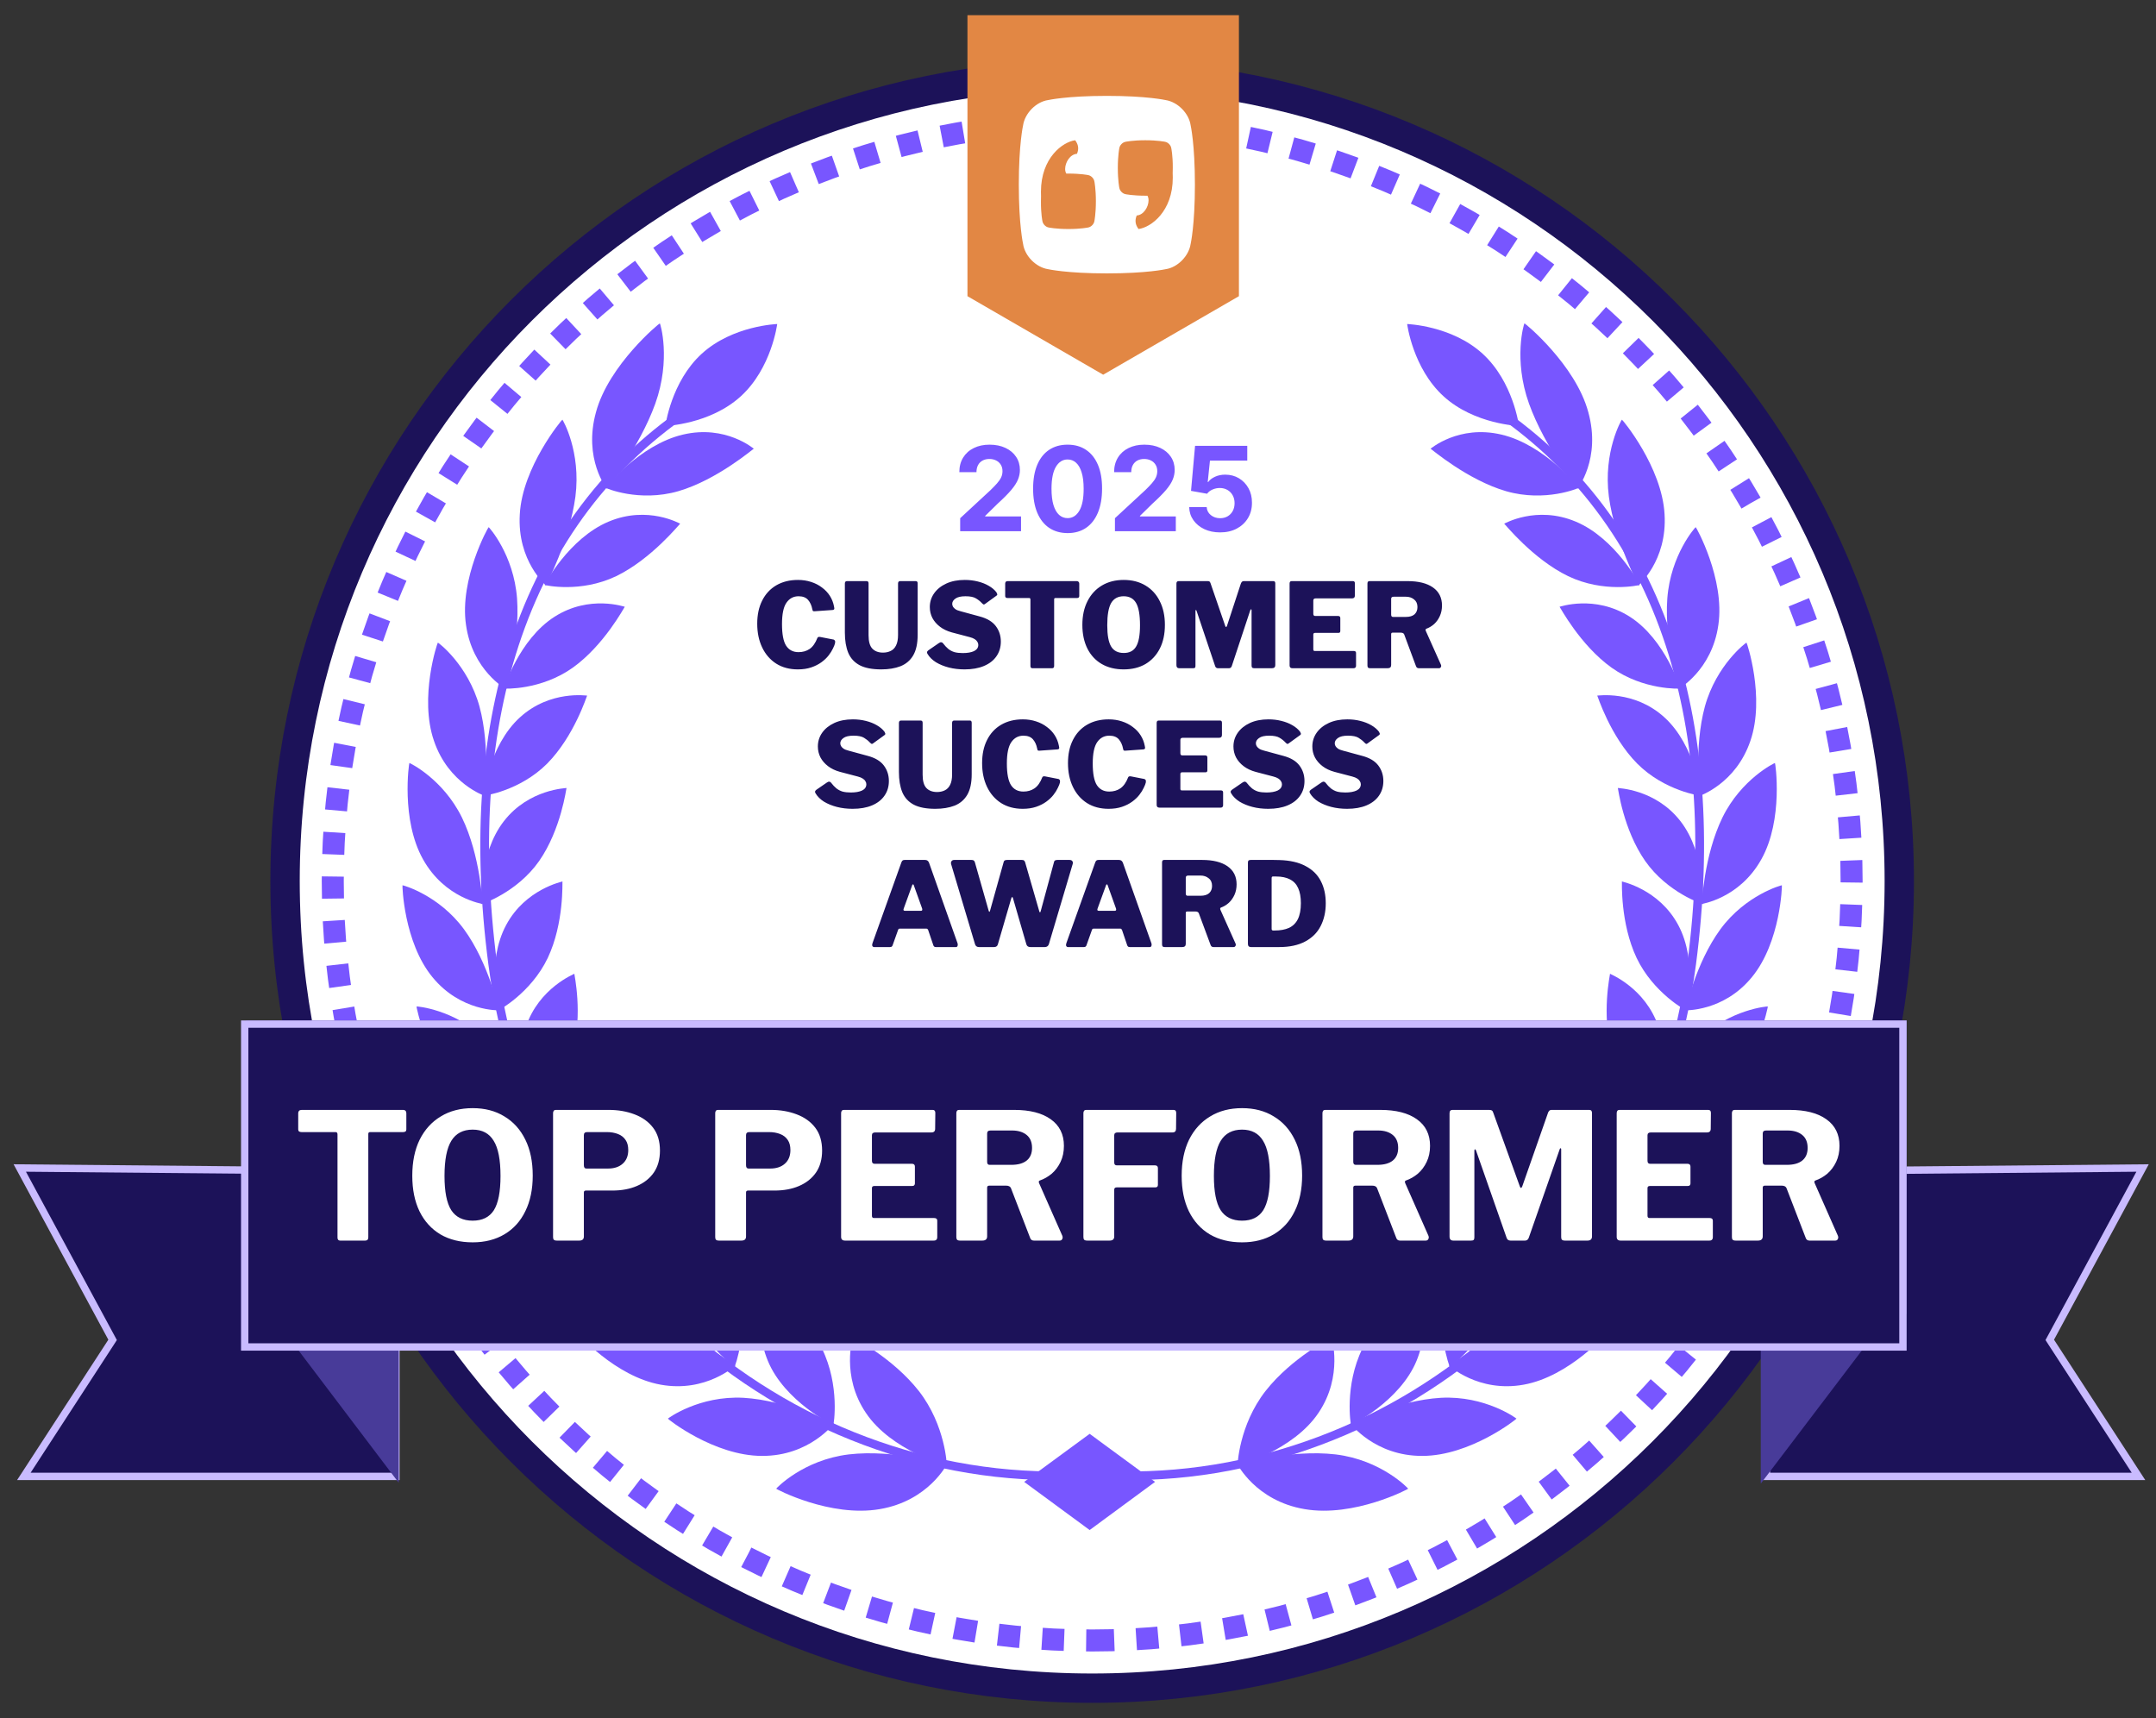 <?xml version="1.0" encoding="UTF-8"?>
<svg xmlns="http://www.w3.org/2000/svg" width="128" height="102" viewBox="0 0 128 102" fill="none">
  <rect x="0" y="0" width="128" height="102" fill="#333333" stroke="none"/>
  <g clip-path="url(#clip0_847_26076)">
    <path d="M64.842 100.22C91.306 100.22 112.759 78.767 112.759 52.303C112.759 25.838 91.306 4.385 64.842 4.385C38.378 4.385 16.924 25.838 16.924 52.303C16.924 78.767 38.378 100.22 64.842 100.22Z" fill="white" stroke="#1C1259" stroke-width="1.742"></path>
    <path d="M88.017 20.995C89.85 22.666 90.18 25.287 90.18 25.287C90.18 25.287 87.539 25.199 85.705 23.528C83.872 21.857 83.542 19.236 83.542 19.236C83.542 19.236 86.183 19.324 88.017 20.995Z" fill="#7856FF"></path>
    <path d="M75.13 82.582C73.553 84.608 73.459 86.998 73.479 87.003C73.474 87.032 76.79 86.106 78.279 83.873C79.767 81.67 79.043 79.384 79.062 79.394C79.052 79.413 76.707 80.576 75.13 82.582Z" fill="#7856FF"></path>
    <path d="M77.45 89.59C74.538 89.097 73.454 86.894 73.454 86.914C73.489 86.924 76.608 86.027 79.294 86.342C82.009 86.672 83.601 88.358 83.601 88.377C83.645 88.383 80.393 90.098 77.45 89.59Z" fill="#7856FF"></path>
    <path d="M80.886 80.054C79.802 82.272 80.191 84.593 80.211 84.598C80.206 84.628 83.123 83.184 84.104 80.774C85.09 78.394 83.966 76.304 83.991 76.309C83.981 76.328 81.97 77.851 80.886 80.054Z" fill="#7856FF"></path>
    <path d="M84.439 86.431C81.61 86.441 80.171 84.494 80.171 84.514C80.201 84.519 82.936 83.129 85.548 82.981C88.184 82.843 90.027 84.203 90.032 84.218C90.067 84.223 87.297 86.431 84.439 86.431Z" fill="#7856FF"></path>
    <path d="M85.853 76.634C85.237 78.965 86.055 81.143 86.075 81.143C86.075 81.172 88.574 79.28 89.072 76.777C89.574 74.297 88.12 72.465 88.135 72.465C88.135 72.489 86.469 74.317 85.853 76.634Z" fill="#7856FF"></path>
    <path d="M90.456 82.203C87.756 82.691 86.021 81.054 86.026 81.074C86.055 81.074 88.391 79.266 90.87 78.674C93.379 78.088 95.414 79.088 95.414 79.103C95.448 79.103 93.181 81.715 90.456 82.203Z" fill="#7856FF"></path>
    <path d="M89.998 72.464C89.826 74.835 91.018 76.801 91.038 76.801C91.043 76.831 93.103 74.564 93.147 72.046C93.196 69.552 91.462 68.019 91.477 68.015C91.477 68.039 90.175 70.109 89.998 72.464Z" fill="#7856FF"></path>
    <path d="M95.458 77.073C92.935 78.014 90.968 76.723 90.974 76.742C90.998 76.737 92.92 74.584 95.227 73.578C97.558 72.573 99.716 73.189 99.721 73.204C99.756 73.189 98.011 76.126 95.458 77.073Z" fill="#7856FF"></path>
    <path d="M93.29 67.684C93.536 70.025 95.044 71.73 95.059 71.725C95.069 71.754 96.675 69.192 96.286 66.723C95.907 64.278 93.95 63.091 93.97 63.086C93.975 63.106 93.053 65.363 93.29 67.684Z" fill="#7856FF"></path>
    <path d="M99.41 71.213C97.114 72.573 94.975 71.661 94.984 71.676C95.009 71.666 96.497 69.236 98.582 67.847C100.687 66.452 102.904 66.674 102.914 66.689C102.944 66.674 101.736 69.847 99.41 71.213Z" fill="#7856FF"></path>
    <path d="M95.689 62.441C96.325 64.683 98.09 66.083 98.104 66.073C98.114 66.098 99.257 63.313 98.464 60.963C97.685 58.636 95.571 57.818 95.586 57.808C95.596 57.828 95.064 60.209 95.689 62.441Z" fill="#7856FF"></path>
    <path d="M102.279 64.801C100.263 66.536 98.016 66.023 98.026 66.038C98.046 66.023 99.091 63.392 100.904 61.657C102.732 59.917 104.945 59.735 104.955 59.75C104.974 59.73 104.319 63.057 102.279 64.801Z" fill="#7856FF"></path>
    <path d="M97.164 56.867C98.159 58.956 100.121 60.011 100.135 60.001C100.15 60.026 100.805 57.089 99.638 54.92C98.489 52.767 96.276 52.338 96.291 52.328C96.301 52.348 96.183 54.787 97.164 56.867Z" fill="#7856FF"></path>
    <path d="M104.008 58.01C102.318 60.075 100.037 59.972 100.051 59.981C100.071 59.967 100.652 57.197 102.141 55.162C103.644 53.121 105.773 52.545 105.788 52.555C105.808 52.535 105.719 55.931 104.008 58.01Z" fill="#7856FF"></path>
    <path d="M97.675 51.116C99.001 53.004 101.101 53.684 101.11 53.674C101.13 53.694 101.278 50.682 99.765 48.746C98.272 46.824 96.035 46.794 96.049 46.779C96.064 46.794 96.365 49.239 97.675 51.116Z" fill="#7856FF"></path>
    <path d="M104.57 51.013C103.264 53.353 101.012 53.659 101.027 53.669C101.042 53.649 101.15 50.815 102.259 48.534C103.382 46.242 105.363 45.286 105.378 45.296C105.398 45.271 105.896 48.652 104.57 51.013Z" fill="#7856FF"></path>
    <path d="M97.193 45.325C98.819 46.962 100.988 47.257 100.997 47.242C101.022 47.262 100.647 44.251 98.819 42.59C97.015 40.944 94.818 41.309 94.827 41.294C94.847 41.309 95.586 43.694 97.193 45.325Z" fill="#7856FF"></path>
    <path d="M103.92 43.98C103.052 46.538 100.894 47.242 100.914 47.252C100.928 47.232 100.549 44.399 101.219 41.935C101.909 39.456 103.668 38.14 103.688 38.15C103.703 38.12 104.807 41.402 103.92 43.98Z" fill="#7856FF"></path>
    <path d="M95.68 39.638C97.572 40.984 99.746 40.89 99.755 40.875C99.785 40.89 98.868 37.953 96.759 36.612C94.674 35.282 92.58 36.036 92.59 36.021C92.615 36.031 93.807 38.298 95.68 39.638Z" fill="#7856FF"></path>
    <path d="M102.018 37.096C101.638 39.806 99.652 40.89 99.672 40.9C99.681 40.88 98.799 38.121 98.987 35.529C99.184 32.922 100.657 31.29 100.672 31.295C100.687 31.266 102.417 34.365 102.018 37.096Z" fill="#7856FF"></path>
    <path d="M93.097 34.203C95.226 35.223 97.335 34.74 97.346 34.725C97.38 34.735 95.911 31.95 93.546 30.965C91.21 29.984 89.297 31.103 89.303 31.088C89.332 31.093 90.993 33.182 93.097 34.203Z" fill="#7856FF"></path>
    <path d="M98.824 30.531C98.992 33.32 97.247 34.759 97.272 34.764C97.277 34.74 95.877 32.133 95.517 29.481C95.172 26.815 96.271 24.913 96.291 24.913C96.306 24.888 98.671 27.717 98.824 30.531Z" fill="#7856FF"></path>
    <path d="M89.417 29.161C91.748 29.831 93.729 28.974 93.729 28.959C93.763 28.964 91.723 26.406 89.141 25.8C86.593 25.199 84.927 26.652 84.932 26.638C84.967 26.643 87.11 28.491 89.417 29.161Z" fill="#7856FF"></path>
    <path d="M94.295 24.464C95.069 27.259 93.64 29.013 93.664 29.013C93.669 28.988 91.728 26.598 90.777 23.966C89.83 21.32 90.481 19.196 90.505 19.196C90.515 19.166 93.536 21.645 94.295 24.464Z" fill="#7856FF"></path>
    <path d="M64.15 87.737L64.194 87.225C68.437 87.609 72.666 87.136 76.761 85.82C80.753 84.539 84.449 82.513 87.746 79.803C94.591 74.18 99.002 66.157 100.175 57.207C101.13 49.879 100.643 43.349 98.716 37.8C96.646 31.842 92.96 27.175 87.761 23.937L88.032 23.499C93.334 26.801 97.094 31.551 99.204 37.628C101.16 43.256 101.658 49.864 100.687 57.266C99.499 66.344 95.02 74.485 88.076 80.192C84.73 82.942 80.975 84.997 76.919 86.298C72.755 87.648 68.457 88.127 64.15 87.737Z" fill="#7856FF"></path>
    <path d="M41.667 20.995C39.834 22.666 39.504 25.287 39.504 25.287C39.504 25.287 42.145 25.199 43.979 23.528C45.812 21.857 46.142 19.236 46.142 19.236C46.142 19.236 43.501 19.324 41.667 20.995Z" fill="#7856FF"></path>
    <path d="M54.554 82.582C56.131 84.608 56.225 86.998 56.205 87.003C56.21 87.032 52.893 86.106 51.405 83.873C49.917 81.67 50.641 79.384 50.622 79.394C50.632 79.413 52.977 80.576 54.554 82.582Z" fill="#7856FF"></path>
    <path d="M52.233 89.59C55.145 89.097 56.23 86.894 56.23 86.914C56.195 86.924 53.076 86.027 50.39 86.342C47.674 86.672 46.083 88.358 46.083 88.377C46.038 88.383 49.286 90.098 52.233 89.59Z" fill="#7856FF"></path>
    <path d="M48.798 80.054C49.883 82.272 49.494 84.593 49.474 84.598C49.479 84.628 46.561 83.184 45.581 80.774C44.595 78.394 45.719 76.304 45.694 76.309C45.699 76.328 47.715 77.851 48.798 80.054Z" fill="#7856FF"></path>
    <path d="M45.245 86.431C48.074 86.441 49.513 84.494 49.513 84.514C49.483 84.519 46.748 83.129 44.136 82.981C41.5 82.843 39.657 84.203 39.652 84.218C39.617 84.223 42.387 86.431 45.245 86.431Z" fill="#7856FF"></path>
    <path d="M43.831 76.634C44.447 78.965 43.629 81.143 43.609 81.143C43.609 81.172 41.11 79.28 40.613 76.777C40.11 74.297 41.564 72.465 41.549 72.465C41.549 72.489 43.215 74.317 43.831 76.634Z" fill="#7856FF"></path>
    <path d="M39.228 82.203C41.928 82.691 43.663 81.054 43.658 81.074C43.629 81.074 41.292 79.266 38.814 78.674C36.305 78.088 34.27 79.088 34.27 79.103C34.235 79.103 36.497 81.715 39.228 82.203Z" fill="#7856FF"></path>
    <path d="M39.686 72.464C39.859 74.835 38.666 76.801 38.646 76.801C38.642 76.831 36.581 74.564 36.537 72.046C36.488 69.552 38.223 68.019 38.208 68.015C38.208 68.039 39.509 70.109 39.686 72.464Z" fill="#7856FF"></path>
    <path d="M34.226 77.073C36.749 78.014 38.715 76.723 38.71 76.742C38.686 76.737 36.764 74.584 34.457 73.578C32.126 72.573 29.968 73.189 29.963 73.204C29.928 73.189 31.673 76.126 34.226 77.073Z" fill="#7856FF"></path>
    <path d="M36.394 67.684C36.148 70.025 34.64 71.73 34.625 71.725C34.615 71.754 33.008 69.192 33.398 66.723C33.777 64.278 35.734 63.091 35.714 63.086C35.709 63.106 36.631 65.363 36.394 67.684Z" fill="#7856FF"></path>
    <path d="M30.268 71.213C32.565 72.573 34.704 71.661 34.694 71.676C34.669 71.666 33.181 69.236 31.096 67.847C28.992 66.452 26.774 66.674 26.765 66.689C26.74 66.674 27.947 69.847 30.268 71.213Z" fill="#7856FF"></path>
    <path d="M33.994 62.441C33.358 64.683 31.594 66.083 31.579 66.073C31.569 66.098 30.426 63.313 31.22 60.963C31.998 58.636 34.112 57.818 34.098 57.808C34.088 57.828 34.62 60.209 33.994 62.441Z" fill="#7856FF"></path>
    <path d="M27.405 64.801C29.421 66.536 31.668 66.023 31.658 66.038C31.639 66.023 30.594 63.392 28.78 61.657C26.952 59.917 24.739 59.735 24.729 59.75C24.704 59.73 25.365 63.057 27.405 64.801Z" fill="#7856FF"></path>
    <path d="M32.521 56.867C31.525 58.956 29.564 60.011 29.549 60.001C29.534 60.026 28.879 57.089 30.047 54.92C31.195 52.767 33.408 52.338 33.393 52.328C33.378 52.348 33.502 54.787 32.521 56.867Z" fill="#7856FF"></path>
    <path d="M25.675 58.01C27.366 60.075 29.647 59.972 29.633 59.981C29.613 59.967 29.031 57.197 27.543 55.162C26.04 53.121 23.911 52.545 23.896 52.555C23.876 52.535 23.965 55.931 25.675 58.01Z" fill="#7856FF"></path>
    <path d="M32.008 51.116C30.682 53.004 28.583 53.684 28.573 53.674C28.553 53.694 28.405 50.682 29.918 48.746C31.412 46.824 33.649 46.794 33.634 46.779C33.619 46.794 33.314 49.239 32.008 51.116Z" fill="#7856FF"></path>
    <path d="M25.114 51.013C26.42 53.353 28.672 53.659 28.657 53.669C28.642 53.649 28.534 50.815 27.425 48.534C26.301 46.242 24.32 45.286 24.305 45.296C24.286 45.271 23.788 48.652 25.114 51.013Z" fill="#7856FF"></path>
    <path d="M32.491 45.325C30.865 46.962 28.697 47.257 28.687 47.242C28.662 47.262 29.037 44.251 30.865 42.59C32.669 40.944 34.867 41.309 34.857 41.294C34.837 41.309 34.098 43.694 32.491 45.325Z" fill="#7856FF"></path>
    <path d="M25.764 43.98C26.631 46.538 28.79 47.242 28.77 47.252C28.756 47.232 29.135 44.399 28.465 41.935C27.775 39.456 26.015 38.14 25.996 38.15C25.976 38.12 24.872 41.402 25.764 43.98Z" fill="#7856FF"></path>
    <path d="M34.004 39.638C32.112 40.984 29.938 40.89 29.928 40.875C29.899 40.89 30.816 37.953 32.925 36.612C35.009 35.282 37.104 36.036 37.094 36.021C37.069 36.031 35.877 38.298 34.004 39.638Z" fill="#7856FF"></path>
    <path d="M27.666 37.096C28.046 39.806 30.032 40.89 30.012 40.9C30.002 40.88 30.884 38.121 30.697 35.529C30.5 32.922 29.026 31.29 29.012 31.295C28.997 31.266 27.267 34.365 27.666 37.096Z" fill="#7856FF"></path>
    <path d="M36.586 34.203C34.457 35.223 32.348 34.74 32.338 34.725C32.303 34.735 33.772 31.95 36.138 30.965C38.474 29.984 40.386 31.103 40.381 31.088C40.351 31.093 38.69 33.182 36.586 34.203Z" fill="#7856FF"></path>
    <path d="M30.86 30.531C30.692 33.32 32.437 34.759 32.412 34.764C32.407 34.74 33.807 32.133 34.162 29.481C34.507 26.815 33.408 24.913 33.388 24.913C33.378 24.888 31.013 27.717 30.86 30.531Z" fill="#7856FF"></path>
    <path d="M40.268 29.161C37.937 29.831 35.956 28.974 35.956 28.959C35.922 28.964 37.962 26.406 40.544 25.8C43.092 25.199 44.758 26.652 44.753 26.638C44.713 26.643 42.57 28.491 40.268 29.161Z" fill="#7856FF"></path>
    <path d="M35.384 24.464C34.611 27.259 36.04 29.013 36.015 29.013C36.01 28.988 37.952 26.598 38.903 23.966C39.849 21.32 39.199 19.196 39.174 19.196C39.169 19.166 36.148 21.645 35.384 24.464Z" fill="#7856FF"></path>
    <path d="M65.534 87.737L65.49 87.225C61.247 87.609 57.019 87.136 52.923 85.82C48.931 84.539 45.235 82.513 41.938 79.803C35.093 74.18 30.682 66.157 29.509 57.207C28.553 49.879 29.041 43.349 30.968 37.8C33.038 31.842 36.724 27.175 41.923 23.937L41.652 23.499C36.35 26.801 32.59 31.551 30.48 37.628C28.524 43.256 28.026 49.864 28.997 57.266C30.185 66.344 34.664 74.485 41.608 80.192C44.954 82.942 48.71 84.997 52.765 86.298C56.93 87.648 61.222 88.127 65.534 87.737Z" fill="#7856FF"></path>
    <path d="M64.692 85.12L60.804 87.973L64.692 90.832L68.575 87.973L64.692 85.12Z" fill="#7856FF"></path>
    <path d="M64.842 97.388C89.742 97.388 109.928 77.203 109.928 52.303C109.928 27.402 89.742 7.216 64.842 7.216C39.942 7.216 19.756 27.402 19.756 52.303C19.756 77.203 39.942 97.388 64.842 97.388Z" stroke="#7856FF" stroke-width="1.307" stroke-dasharray="1.31 1.31"></path>
    <path d="M127.203 69.339L121.754 79.43L121.693 79.543L121.763 79.652L126.961 87.648H104.873V69.542L127.203 69.339Z" fill="#1C1259" stroke="#C9BBFF" stroke-width="0.436"></path>
    <path d="M6.615 79.652L6.685 79.543L6.624 79.43L1.174 69.339L23.505 69.542V87.648H1.416L6.615 79.652Z" fill="#1C1259" stroke="#C9BBFF" stroke-width="0.436"></path>
    <path d="M14.611 60.579V78.028H104.536V88.075L112.165 78.028H112.187V60.579H14.611ZM111.861 77.701H14.939V60.907H111.861V77.701Z" fill="#483B99"></path>
    <path d="M16.053 60.579V77.995H16.076L23.671 88.023V77.995H113.195V60.579H16.053ZM16.379 60.906H112.869V77.669H16.379V60.906Z" fill="#483B99"></path>
    <path d="M14.528 60.797H112.977V79.964H14.528V60.797Z" fill="#1C1259" stroke="#C9BBFF" stroke-width="0.436"></path>
    <path d="M17.705 66.078C17.705 66.023 17.723 65.977 17.757 65.942C17.792 65.908 17.845 65.89 17.914 65.89H23.915C23.992 65.89 24.044 65.908 24.072 65.942C24.107 65.977 24.124 66.023 24.124 66.078V67.051C24.124 67.155 24.062 67.207 23.936 67.207H21.981C21.904 67.207 21.866 67.242 21.866 67.312V73.449C21.866 73.581 21.807 73.648 21.688 73.648H20.193C20.089 73.648 20.037 73.588 20.037 73.47V67.343C20.037 67.253 19.998 67.207 19.922 67.207H17.904C17.771 67.207 17.705 67.155 17.705 67.051V66.078ZM28.063 73.752C27.324 73.752 26.686 73.595 26.15 73.282C25.613 72.961 25.198 72.505 24.906 71.912C24.62 71.32 24.477 70.616 24.477 69.8C24.477 68.971 24.623 68.256 24.916 67.657C25.216 67.058 25.634 66.598 26.171 66.277C26.707 65.949 27.338 65.786 28.063 65.786C28.788 65.786 29.415 65.949 29.945 66.277C30.482 66.598 30.896 67.058 31.189 67.657C31.482 68.249 31.628 68.96 31.628 69.79C31.628 70.605 31.482 71.309 31.189 71.902C30.903 72.494 30.492 72.951 29.955 73.271C29.419 73.592 28.788 73.752 28.063 73.752ZM28.063 72.466C28.634 72.466 29.053 72.261 29.318 71.849C29.582 71.431 29.715 70.752 29.715 69.811C29.715 68.849 29.579 68.152 29.307 67.72C29.042 67.281 28.628 67.061 28.063 67.061C27.491 67.061 27.07 67.281 26.798 67.72C26.526 68.159 26.39 68.856 26.39 69.811C26.39 70.745 26.523 71.421 26.788 71.839C27.059 72.257 27.485 72.466 28.063 72.466ZM39.181 68.305C39.181 68.821 39.059 69.257 38.815 69.612C38.571 69.961 38.236 70.225 37.811 70.407C37.393 70.588 36.905 70.678 36.347 70.678H34.779C34.703 70.678 34.664 70.717 34.664 70.793V73.407C34.664 73.567 34.574 73.648 34.392 73.648H33.054C32.971 73.648 32.911 73.63 32.877 73.595C32.849 73.561 32.835 73.508 32.835 73.439V66.089C32.835 65.956 32.891 65.89 33.002 65.89H36.138C36.696 65.89 37.205 65.977 37.665 66.152C38.132 66.326 38.501 66.591 38.773 66.946C39.045 67.302 39.181 67.755 39.181 68.305ZM37.299 68.274C37.299 68.03 37.247 67.831 37.142 67.678C37.038 67.518 36.888 67.399 36.693 67.323C36.497 67.246 36.274 67.207 36.023 67.207H34.863C34.73 67.207 34.664 67.267 34.664 67.385V69.173C34.664 69.305 34.713 69.372 34.811 69.372H36.097C36.466 69.372 36.759 69.274 36.975 69.079C37.191 68.884 37.299 68.615 37.299 68.274ZM48.808 68.305C48.808 68.821 48.686 69.257 48.442 69.612C48.199 69.961 47.864 70.225 47.439 70.407C47.021 70.588 46.533 70.678 45.975 70.678H44.407C44.33 70.678 44.292 70.717 44.292 70.793V73.407C44.292 73.567 44.201 73.648 44.02 73.648H42.682C42.598 73.648 42.539 73.63 42.504 73.595C42.476 73.561 42.462 73.508 42.462 73.439V66.089C42.462 65.956 42.518 65.89 42.63 65.89H45.766C46.324 65.89 46.832 65.977 47.292 66.152C47.759 66.326 48.129 66.591 48.401 66.946C48.672 67.302 48.808 67.755 48.808 68.305ZM46.926 68.274C46.926 68.03 46.874 67.831 46.77 67.678C46.665 67.518 46.515 67.399 46.32 67.323C46.125 67.246 45.902 67.207 45.651 67.207H44.49C44.358 67.207 44.292 67.267 44.292 67.385V69.173C44.292 69.305 44.341 69.372 44.438 69.372H45.724C46.094 69.372 46.386 69.274 46.602 69.079C46.819 68.884 46.926 68.615 46.926 68.274ZM49.936 66.089C49.936 65.956 49.992 65.89 50.103 65.89H55.373C55.477 65.89 55.529 65.949 55.529 66.068L55.519 67.009C55.519 67.155 55.446 67.228 55.299 67.228H51.964C51.832 67.228 51.766 67.284 51.766 67.396V68.912C51.766 69.03 51.818 69.089 51.923 69.089H54.139C54.258 69.089 54.317 69.145 54.317 69.257V70.26C54.317 70.302 54.303 70.337 54.275 70.365C54.254 70.393 54.212 70.407 54.149 70.407H51.912C51.815 70.407 51.766 70.448 51.766 70.532V72.174C51.766 72.264 51.804 72.309 51.881 72.309H55.456C55.582 72.309 55.644 72.362 55.644 72.466V73.459C55.644 73.515 55.627 73.561 55.592 73.595C55.564 73.63 55.512 73.648 55.435 73.648H50.166C50.013 73.648 49.936 73.574 49.936 73.428V66.089ZM63.07 73.365C63.098 73.442 63.095 73.508 63.06 73.564C63.032 73.62 62.983 73.648 62.913 73.648H61.377C61.258 73.648 61.181 73.585 61.147 73.459L60.018 70.532C59.976 70.434 59.878 70.386 59.725 70.386H58.732C58.683 70.386 58.648 70.4 58.627 70.427C58.613 70.455 58.606 70.48 58.606 70.501V73.397C58.606 73.564 58.512 73.648 58.324 73.648H56.996C56.913 73.648 56.853 73.63 56.818 73.595C56.791 73.561 56.777 73.508 56.777 73.439V66.089C56.777 65.956 56.832 65.89 56.944 65.89H60.206C61.14 65.89 61.865 66.075 62.38 66.444C62.903 66.814 63.164 67.34 63.164 68.023C63.164 68.378 63.098 68.695 62.966 68.974C62.833 69.253 62.659 69.487 62.443 69.675C62.227 69.856 61.99 69.992 61.732 70.082C61.669 70.103 61.656 70.156 61.69 70.239L63.07 73.365ZM60.038 69.152C60.436 69.152 60.739 69.068 60.948 68.901C61.164 68.727 61.272 68.476 61.272 68.148C61.272 67.807 61.164 67.549 60.948 67.375C60.732 67.201 60.446 67.113 60.091 67.113H58.805C58.672 67.113 58.606 67.173 58.606 67.291V68.974C58.606 69.093 58.655 69.152 58.752 69.152H60.038ZM64.321 66.089C64.321 65.956 64.377 65.89 64.489 65.89H69.674C69.779 65.89 69.831 65.949 69.831 66.068L69.821 67.009C69.821 67.155 69.751 67.228 69.612 67.228H66.35C66.217 67.228 66.151 67.284 66.151 67.396V69.016C66.151 69.128 66.203 69.183 66.308 69.183H68.576C68.688 69.183 68.744 69.239 68.744 69.351V70.344C68.744 70.442 68.692 70.49 68.587 70.49H66.297C66.2 70.49 66.151 70.536 66.151 70.626V73.407C66.151 73.567 66.06 73.648 65.879 73.648H64.551C64.461 73.648 64.398 73.63 64.363 73.595C64.335 73.561 64.321 73.505 64.321 73.428V66.089ZM73.741 73.752C73.002 73.752 72.365 73.595 71.828 73.282C71.291 72.961 70.877 72.505 70.584 71.912C70.298 71.32 70.155 70.616 70.155 69.8C70.155 68.971 70.302 68.256 70.594 67.657C70.894 67.058 71.312 66.598 71.849 66.277C72.385 65.949 73.016 65.786 73.741 65.786C74.466 65.786 75.093 65.949 75.623 66.277C76.16 66.598 76.574 67.058 76.867 67.657C77.16 68.249 77.306 68.96 77.306 69.79C77.306 70.605 77.16 71.309 76.867 71.902C76.581 72.494 76.17 72.951 75.633 73.271C75.097 73.592 74.466 73.752 73.741 73.752ZM73.741 72.466C74.313 72.466 74.731 72.261 74.996 71.849C75.261 71.431 75.393 70.752 75.393 69.811C75.393 68.849 75.257 68.152 74.985 67.72C74.72 67.281 74.306 67.061 73.741 67.061C73.17 67.061 72.748 67.281 72.476 67.72C72.204 68.159 72.068 68.856 72.068 69.811C72.068 70.745 72.201 71.421 72.466 71.839C72.737 72.257 73.163 72.466 73.741 72.466ZM84.807 73.365C84.835 73.442 84.831 73.508 84.796 73.564C84.768 73.62 84.719 73.648 84.65 73.648H83.113C82.995 73.648 82.918 73.585 82.883 73.459L81.754 70.532C81.712 70.434 81.614 70.386 81.461 70.386H80.468C80.419 70.386 80.384 70.4 80.363 70.427C80.349 70.455 80.342 70.48 80.342 70.501V73.397C80.342 73.564 80.248 73.648 80.06 73.648H78.732C78.649 73.648 78.59 73.63 78.555 73.595C78.527 73.561 78.513 73.508 78.513 73.439V66.089C78.513 65.956 78.569 65.89 78.68 65.89H81.942C82.876 65.89 83.601 66.075 84.117 66.444C84.639 66.814 84.901 67.34 84.901 68.023C84.901 68.378 84.835 68.695 84.702 68.974C84.57 69.253 84.395 69.487 84.179 69.675C83.963 69.856 83.726 69.992 83.468 70.082C83.406 70.103 83.392 70.156 83.427 70.239L84.807 73.365ZM81.775 69.152C82.172 69.152 82.475 69.068 82.684 68.901C82.9 68.727 83.008 68.476 83.008 68.148C83.008 67.807 82.9 67.549 82.684 67.375C82.468 67.201 82.183 67.113 81.827 67.113H80.541C80.409 67.113 80.342 67.173 80.342 67.291V68.974C80.342 69.093 80.391 69.152 80.489 69.152H81.775ZM86.277 73.648C86.131 73.648 86.058 73.567 86.058 73.407V66.089C86.058 65.956 86.117 65.89 86.235 65.89H88.4C88.476 65.89 88.532 65.901 88.567 65.922C88.602 65.942 88.63 65.984 88.65 66.047L90.229 70.427C90.25 70.49 90.274 70.522 90.302 70.522C90.33 70.515 90.355 70.483 90.376 70.427L91.881 66.131C91.923 65.97 91.999 65.89 92.111 65.89H94.359C94.463 65.89 94.516 65.953 94.516 66.078V73.397C94.516 73.564 94.428 73.648 94.254 73.648H92.906C92.822 73.648 92.763 73.63 92.728 73.595C92.7 73.561 92.686 73.508 92.686 73.439V68.232C92.686 68.183 92.672 68.162 92.644 68.169C92.623 68.169 92.606 68.194 92.592 68.243L90.762 73.48C90.721 73.592 90.647 73.648 90.543 73.648H89.675C89.557 73.648 89.48 73.592 89.445 73.48L87.636 68.316C87.615 68.253 87.591 68.225 87.563 68.232C87.542 68.239 87.532 68.27 87.532 68.326V73.459C87.532 73.529 87.518 73.578 87.49 73.606C87.469 73.634 87.42 73.648 87.344 73.648H86.277ZM95.982 66.089C95.982 65.956 96.038 65.89 96.149 65.89H101.418C101.523 65.89 101.575 65.949 101.575 66.068L101.565 67.009C101.565 67.155 101.492 67.228 101.345 67.228H98.01C97.878 67.228 97.811 67.284 97.811 67.396V68.912C97.811 69.03 97.864 69.089 97.968 69.089H100.185C100.303 69.089 100.362 69.145 100.362 69.257V70.26C100.362 70.302 100.348 70.337 100.321 70.365C100.3 70.393 100.258 70.407 100.195 70.407H97.958C97.86 70.407 97.811 70.448 97.811 70.532V72.174C97.811 72.264 97.85 72.309 97.927 72.309H101.502C101.627 72.309 101.69 72.362 101.69 72.466V73.459C101.69 73.515 101.673 73.561 101.638 73.595C101.61 73.63 101.558 73.648 101.481 73.648H96.212C96.058 73.648 95.982 73.574 95.982 73.428V66.089ZM109.116 73.365C109.144 73.442 109.14 73.508 109.106 73.564C109.078 73.62 109.029 73.648 108.959 73.648H107.422C107.304 73.648 107.227 73.585 107.192 73.459L106.063 70.532C106.021 70.434 105.924 70.386 105.771 70.386H104.777C104.729 70.386 104.694 70.4 104.673 70.427C104.659 70.455 104.652 70.48 104.652 70.501V73.397C104.652 73.564 104.558 73.648 104.37 73.648H103.042C102.958 73.648 102.899 73.63 102.864 73.595C102.836 73.561 102.822 73.508 102.822 73.439V66.089C102.822 65.956 102.878 65.89 102.99 65.89H106.251C107.185 65.89 107.91 66.075 108.426 66.444C108.949 66.814 109.21 67.34 109.21 68.023C109.21 68.378 109.144 68.695 109.012 68.974C108.879 69.253 108.705 69.487 108.489 69.675C108.273 69.856 108.036 69.992 107.778 70.082C107.715 70.103 107.701 70.156 107.736 70.239L109.116 73.365ZM106.084 69.152C106.481 69.152 106.785 69.068 106.994 68.901C107.21 68.727 107.318 68.476 107.318 68.148C107.318 67.807 107.21 67.549 106.994 67.375C106.778 67.201 106.492 67.113 106.136 67.113H104.851C104.718 67.113 104.652 67.173 104.652 67.291V68.974C104.652 69.093 104.701 69.152 104.798 69.152H106.084Z" fill="white"></path>
    <path d="M47.375 34.428C47.653 34.428 47.913 34.468 48.155 34.547C48.401 34.626 48.617 34.737 48.803 34.881C48.994 35.021 49.149 35.186 49.27 35.376C49.391 35.567 49.472 35.773 49.514 35.997C49.537 36.085 49.54 36.143 49.521 36.171C49.507 36.194 49.477 36.208 49.431 36.213L48.343 36.289C48.297 36.289 48.267 36.28 48.253 36.261C48.243 36.238 48.234 36.206 48.225 36.164C48.183 35.941 48.099 35.757 47.974 35.613C47.849 35.469 47.66 35.397 47.409 35.397C47.107 35.397 46.868 35.525 46.691 35.781C46.515 36.031 46.427 36.454 46.427 37.049C46.427 37.648 46.508 38.076 46.671 38.331C46.838 38.587 47.084 38.715 47.409 38.715C47.66 38.715 47.879 38.652 48.065 38.527C48.255 38.397 48.41 38.176 48.532 37.864C48.555 37.813 48.613 37.797 48.706 37.816L49.493 37.969C49.512 37.974 49.533 37.99 49.556 38.018C49.584 38.041 49.591 38.094 49.577 38.178C49.558 38.262 49.517 38.369 49.452 38.499C49.391 38.629 49.305 38.766 49.194 38.91C49.082 39.054 48.94 39.189 48.769 39.314C48.596 39.44 48.394 39.542 48.162 39.621C47.93 39.7 47.665 39.739 47.368 39.739C46.875 39.739 46.448 39.626 46.085 39.398C45.723 39.166 45.444 38.845 45.249 38.436C45.054 38.027 44.956 37.558 44.956 37.028C44.956 36.498 45.054 36.041 45.249 35.655C45.444 35.265 45.723 34.963 46.085 34.749C46.452 34.535 46.882 34.428 47.375 34.428ZM54.48 37.69C54.48 38.201 54.392 38.608 54.215 38.91C54.039 39.207 53.788 39.421 53.462 39.551C53.137 39.677 52.756 39.739 52.319 39.739C51.785 39.739 51.36 39.658 51.044 39.495C50.728 39.328 50.5 39.082 50.361 38.757C50.226 38.427 50.159 38.025 50.159 37.551V34.644C50.159 34.547 50.2 34.498 50.284 34.498H51.448C51.527 34.498 51.566 34.542 51.566 34.63V37.718C51.566 38.085 51.641 38.348 51.789 38.506C51.943 38.664 52.154 38.743 52.424 38.743C52.591 38.743 52.742 38.71 52.877 38.645C53.016 38.58 53.123 38.471 53.197 38.318C53.276 38.164 53.316 37.957 53.316 37.697V34.644C53.316 34.547 53.358 34.498 53.441 34.498H54.368C54.443 34.498 54.48 34.542 54.48 34.63V37.69ZM58.29 35.801C58.197 35.699 58.081 35.606 57.941 35.523C57.807 35.439 57.6 35.397 57.321 35.397C57.047 35.397 56.847 35.444 56.722 35.536C56.596 35.625 56.533 35.729 56.533 35.85C56.533 35.901 56.547 35.955 56.575 36.011C56.603 36.062 56.652 36.113 56.722 36.164C56.796 36.215 56.901 36.257 57.035 36.289L58.164 36.596C58.601 36.712 58.919 36.903 59.119 37.167C59.319 37.432 59.419 37.739 59.419 38.087C59.419 38.422 59.33 38.715 59.154 38.966C58.982 39.212 58.736 39.403 58.415 39.537C58.095 39.672 57.711 39.739 57.265 39.739C56.935 39.739 56.624 39.702 56.331 39.628C56.043 39.553 55.788 39.449 55.565 39.314C55.346 39.175 55.181 39.012 55.07 38.826C55.042 38.78 55.03 38.743 55.035 38.715C55.04 38.682 55.065 38.647 55.111 38.61L55.739 38.178C55.799 38.136 55.848 38.12 55.885 38.129C55.927 38.134 55.96 38.153 55.983 38.185C56.09 38.325 56.197 38.438 56.303 38.527C56.41 38.61 56.531 38.673 56.666 38.715C56.805 38.752 56.97 38.77 57.161 38.77C57.439 38.77 57.663 38.731 57.83 38.652C57.997 38.568 58.081 38.445 58.081 38.283C58.081 38.218 58.062 38.157 58.025 38.101C57.992 38.041 57.939 37.988 57.865 37.941C57.795 37.895 57.697 37.855 57.572 37.823L56.513 37.544C56.239 37.469 56.004 37.358 55.809 37.209C55.613 37.061 55.462 36.886 55.355 36.687C55.253 36.487 55.202 36.271 55.202 36.038C55.202 35.741 55.286 35.471 55.453 35.23C55.625 34.984 55.866 34.788 56.178 34.644C56.489 34.5 56.856 34.428 57.279 34.428C57.549 34.428 57.804 34.459 58.046 34.519C58.292 34.579 58.511 34.665 58.701 34.777C58.896 34.888 59.05 35.019 59.161 35.167C59.18 35.2 59.194 35.232 59.203 35.265C59.217 35.297 59.203 35.33 59.161 35.362L58.478 35.857C58.45 35.88 58.422 35.89 58.394 35.885C58.371 35.876 58.336 35.848 58.29 35.801ZM59.677 34.644C59.677 34.603 59.689 34.568 59.712 34.54C59.736 34.512 59.775 34.498 59.831 34.498H63.922C63.973 34.498 64.01 34.512 64.033 34.54C64.061 34.568 64.075 34.603 64.075 34.644V35.383C64.075 35.462 64.029 35.502 63.936 35.502H62.667C62.611 35.502 62.584 35.525 62.584 35.571V39.53C62.584 39.623 62.544 39.67 62.465 39.67H61.294C61.215 39.67 61.176 39.626 61.176 39.537V35.599C61.176 35.534 61.153 35.502 61.106 35.502H59.824C59.726 35.502 59.677 35.462 59.677 35.383V34.644ZM66.712 39.739C66.215 39.739 65.781 39.633 65.409 39.419C65.042 39.205 64.759 38.901 64.559 38.506C64.359 38.106 64.259 37.637 64.259 37.098C64.259 36.554 64.361 36.083 64.566 35.683C64.77 35.283 65.056 34.974 65.423 34.756C65.79 34.538 66.22 34.428 66.712 34.428C67.21 34.428 67.639 34.538 68.002 34.756C68.369 34.974 68.653 35.283 68.852 35.683C69.057 36.083 69.159 36.554 69.159 37.098C69.159 37.637 69.059 38.104 68.859 38.499C68.66 38.894 68.376 39.2 68.009 39.419C67.642 39.633 67.21 39.739 66.712 39.739ZM66.719 38.764C67.059 38.764 67.303 38.636 67.451 38.38C67.605 38.125 67.681 37.704 67.681 37.119C67.681 36.51 67.605 36.071 67.451 35.801C67.298 35.532 67.052 35.397 66.712 35.397C66.374 35.397 66.125 35.532 65.967 35.801C65.813 36.071 65.737 36.51 65.737 37.119C65.737 37.704 65.813 38.125 65.967 38.38C66.12 38.636 66.371 38.764 66.719 38.764ZM70.005 39.67C69.898 39.67 69.844 39.609 69.844 39.488V34.644C69.844 34.547 69.888 34.498 69.977 34.498H71.684C71.74 34.498 71.779 34.505 71.803 34.519C71.826 34.533 71.847 34.565 71.866 34.617L72.744 37.167C72.758 37.205 72.774 37.223 72.793 37.223C72.811 37.219 72.828 37.2 72.841 37.167L73.657 34.679C73.694 34.559 73.752 34.498 73.831 34.498H75.594C75.673 34.498 75.713 34.542 75.713 34.63V39.488C75.713 39.609 75.645 39.67 75.511 39.67H74.472C74.407 39.67 74.363 39.658 74.34 39.635C74.316 39.607 74.305 39.565 74.305 39.509V36.22C74.305 36.187 74.296 36.171 74.277 36.171C74.258 36.171 74.242 36.189 74.228 36.227L73.127 39.551C73.094 39.63 73.041 39.67 72.967 39.67H72.312C72.228 39.67 72.172 39.63 72.144 39.551L71.043 36.275C71.029 36.229 71.013 36.208 70.994 36.213C70.981 36.217 70.974 36.24 70.974 36.282V39.53C70.974 39.586 70.964 39.623 70.946 39.642C70.927 39.66 70.887 39.67 70.827 39.67H70.005ZM76.562 34.644C76.562 34.547 76.602 34.498 76.681 34.498H80.326C80.4 34.498 80.438 34.542 80.438 34.63V35.355C80.438 35.467 80.382 35.523 80.27 35.523H78.117C78.019 35.523 77.97 35.564 77.97 35.648V36.436C77.97 36.524 78.007 36.568 78.082 36.568H79.441C79.529 36.568 79.573 36.61 79.573 36.694V37.467C79.573 37.495 79.564 37.521 79.546 37.544C79.532 37.562 79.504 37.572 79.462 37.572H78.075C78.005 37.572 77.97 37.604 77.97 37.669V38.554C77.97 38.615 77.996 38.645 78.047 38.645H80.368C80.461 38.645 80.507 38.685 80.507 38.764V39.53C80.507 39.567 80.496 39.6 80.472 39.628C80.449 39.656 80.412 39.67 80.361 39.67H76.73C76.618 39.67 76.562 39.616 76.562 39.509V34.644ZM85.547 39.461C85.57 39.516 85.568 39.565 85.54 39.607C85.517 39.649 85.48 39.67 85.428 39.67H84.237C84.148 39.67 84.09 39.626 84.062 39.537L83.365 37.662C83.338 37.593 83.268 37.558 83.156 37.558H82.675C82.643 37.558 82.62 37.567 82.606 37.586C82.597 37.604 82.592 37.62 82.592 37.635V39.481C82.592 39.607 82.522 39.67 82.383 39.67H81.344C81.284 39.67 81.242 39.658 81.219 39.635C81.196 39.607 81.184 39.565 81.184 39.509V34.644C81.184 34.547 81.224 34.498 81.302 34.498H83.561C84.211 34.498 84.715 34.623 85.073 34.874C85.431 35.125 85.61 35.483 85.61 35.948C85.61 36.175 85.568 36.382 85.484 36.568C85.401 36.754 85.289 36.912 85.15 37.042C85.01 37.167 84.852 37.263 84.676 37.328C84.634 37.346 84.625 37.388 84.648 37.453L85.547 39.461ZM83.47 36.624C83.693 36.624 83.862 36.573 83.979 36.471C84.095 36.364 84.153 36.22 84.153 36.038C84.153 35.839 84.085 35.688 83.951 35.585C83.821 35.478 83.66 35.425 83.47 35.425H82.738C82.641 35.425 82.592 35.467 82.592 35.55V36.484C82.592 36.577 82.627 36.624 82.696 36.624H83.47ZM51.643 44.078C51.55 43.976 51.434 43.883 51.295 43.799C51.16 43.716 50.953 43.674 50.674 43.674C50.4 43.674 50.2 43.72 50.075 43.813C49.95 43.901 49.887 44.006 49.887 44.127C49.887 44.178 49.901 44.231 49.929 44.287C49.956 44.338 50.005 44.389 50.075 44.441C50.149 44.492 50.254 44.533 50.389 44.566L51.518 44.873C51.955 44.989 52.273 45.179 52.473 45.444C52.672 45.709 52.772 46.016 52.772 46.364C52.772 46.699 52.684 46.992 52.507 47.242C52.336 47.489 52.089 47.679 51.769 47.814C51.448 47.949 51.065 48.016 50.619 48.016C50.289 48.016 49.977 47.979 49.685 47.904C49.397 47.83 49.141 47.725 48.918 47.591C48.7 47.452 48.535 47.289 48.423 47.103C48.395 47.056 48.384 47.019 48.388 46.992C48.393 46.959 48.419 46.924 48.465 46.887L49.092 46.455C49.153 46.413 49.202 46.397 49.239 46.406C49.28 46.411 49.313 46.429 49.336 46.462C49.443 46.601 49.55 46.715 49.657 46.803C49.764 46.887 49.885 46.95 50.019 46.992C50.159 47.029 50.324 47.047 50.514 47.047C50.793 47.047 51.016 47.008 51.183 46.929C51.35 46.845 51.434 46.722 51.434 46.559C51.434 46.494 51.416 46.434 51.378 46.378C51.346 46.318 51.292 46.264 51.218 46.218C51.148 46.171 51.051 46.132 50.925 46.099L49.866 45.821C49.592 45.746 49.357 45.635 49.162 45.486C48.967 45.337 48.816 45.163 48.709 44.963C48.607 44.763 48.556 44.547 48.556 44.315C48.556 44.018 48.639 43.748 48.806 43.507C48.978 43.26 49.22 43.065 49.531 42.921C49.843 42.777 50.21 42.705 50.633 42.705C50.902 42.705 51.158 42.735 51.399 42.796C51.646 42.856 51.864 42.942 52.054 43.053C52.249 43.165 52.403 43.295 52.514 43.444C52.533 43.476 52.547 43.509 52.556 43.541C52.57 43.574 52.556 43.606 52.514 43.639L51.831 44.134C51.803 44.157 51.776 44.166 51.748 44.162C51.725 44.152 51.69 44.124 51.643 44.078ZM57.689 45.967C57.689 46.478 57.601 46.885 57.424 47.187C57.248 47.484 56.997 47.698 56.672 47.828C56.346 47.953 55.965 48.016 55.528 48.016C54.994 48.016 54.569 47.935 54.253 47.772C53.937 47.605 53.709 47.359 53.57 47.033C53.435 46.703 53.368 46.301 53.368 45.828V42.921C53.368 42.824 53.41 42.775 53.493 42.775H54.657C54.736 42.775 54.776 42.819 54.776 42.907V45.995C54.776 46.362 54.85 46.624 54.999 46.782C55.152 46.941 55.363 47.019 55.633 47.019C55.8 47.019 55.951 46.987 56.086 46.922C56.225 46.857 56.332 46.748 56.407 46.594C56.486 46.441 56.525 46.234 56.525 45.974V42.921C56.525 42.824 56.567 42.775 56.651 42.775H57.578C57.652 42.775 57.689 42.819 57.689 42.907V45.967ZM60.725 42.705C61.004 42.705 61.265 42.745 61.506 42.824C61.752 42.903 61.968 43.014 62.154 43.158C62.345 43.297 62.5 43.462 62.621 43.653C62.742 43.843 62.823 44.05 62.865 44.273C62.889 44.361 62.891 44.42 62.872 44.447C62.858 44.471 62.828 44.484 62.781 44.489L61.694 44.566C61.648 44.566 61.617 44.557 61.603 44.538C61.594 44.515 61.585 44.482 61.576 44.441C61.534 44.218 61.45 44.034 61.325 43.89C61.199 43.746 61.011 43.674 60.76 43.674C60.458 43.674 60.219 43.802 60.042 44.057C59.866 44.308 59.777 44.731 59.777 45.326C59.777 45.925 59.859 46.352 60.021 46.608C60.189 46.864 60.435 46.992 60.76 46.992C61.011 46.992 61.23 46.929 61.415 46.803C61.606 46.673 61.762 46.453 61.882 46.141C61.906 46.09 61.964 46.074 62.056 46.092L62.844 46.246C62.863 46.251 62.884 46.267 62.907 46.294C62.935 46.318 62.942 46.371 62.928 46.455C62.91 46.538 62.868 46.645 62.802 46.775C62.742 46.906 62.656 47.042 62.544 47.187C62.433 47.331 62.291 47.465 62.119 47.591C61.948 47.716 61.745 47.819 61.513 47.898C61.281 47.976 61.016 48.016 60.718 48.016C60.226 48.016 59.798 47.902 59.436 47.675C59.073 47.442 58.795 47.122 58.599 46.713C58.404 46.304 58.307 45.834 58.307 45.305C58.307 44.775 58.404 44.317 58.599 43.932C58.795 43.541 59.073 43.239 59.436 43.026C59.803 42.812 60.233 42.705 60.725 42.705ZM65.823 42.705C66.102 42.705 66.363 42.745 66.604 42.824C66.85 42.903 67.067 43.014 67.252 43.158C67.443 43.297 67.598 43.462 67.719 43.653C67.84 43.843 67.921 44.05 67.963 44.273C67.987 44.361 67.989 44.42 67.97 44.447C67.956 44.471 67.926 44.484 67.879 44.489L66.792 44.566C66.746 44.566 66.715 44.557 66.701 44.538C66.692 44.515 66.683 44.482 66.674 44.441C66.632 44.218 66.548 44.034 66.423 43.89C66.297 43.746 66.109 43.674 65.858 43.674C65.556 43.674 65.317 43.802 65.14 44.057C64.964 44.308 64.875 44.731 64.875 45.326C64.875 45.925 64.957 46.352 65.119 46.608C65.287 46.864 65.533 46.992 65.858 46.992C66.109 46.992 66.328 46.929 66.513 46.803C66.704 46.673 66.86 46.453 66.98 46.141C67.004 46.09 67.062 46.074 67.154 46.092L67.942 46.246C67.961 46.251 67.982 46.267 68.005 46.294C68.033 46.318 68.04 46.371 68.026 46.455C68.007 46.538 67.966 46.645 67.9 46.775C67.84 46.906 67.754 47.042 67.642 47.187C67.531 47.331 67.389 47.465 67.217 47.591C67.046 47.716 66.844 47.819 66.611 47.898C66.379 47.976 66.114 48.016 65.816 48.016C65.324 48.016 64.896 47.902 64.534 47.675C64.171 47.442 63.893 47.122 63.697 46.713C63.502 46.304 63.405 45.834 63.405 45.305C63.405 44.775 63.502 44.317 63.697 43.932C63.893 43.541 64.171 43.239 64.534 43.026C64.901 42.812 65.331 42.705 65.823 42.705ZM68.67 42.921C68.67 42.824 68.71 42.775 68.789 42.775H72.434C72.508 42.775 72.546 42.819 72.546 42.907V43.632C72.546 43.743 72.49 43.799 72.378 43.799H70.225C70.127 43.799 70.078 43.841 70.078 43.925V44.712C70.078 44.801 70.115 44.845 70.19 44.845H71.549C71.637 44.845 71.681 44.887 71.681 44.97V45.744C71.681 45.772 71.672 45.797 71.653 45.821C71.64 45.839 71.612 45.848 71.57 45.848H70.183C70.113 45.848 70.078 45.881 70.078 45.946V46.831C70.078 46.892 70.104 46.922 70.155 46.922H72.476C72.569 46.922 72.615 46.961 72.615 47.04V47.807C72.615 47.844 72.604 47.877 72.581 47.904C72.557 47.932 72.52 47.946 72.469 47.946H68.838C68.726 47.946 68.67 47.893 68.67 47.786V42.921ZM76.317 44.078C76.224 43.976 76.108 43.883 75.968 43.799C75.834 43.716 75.627 43.674 75.348 43.674C75.074 43.674 74.874 43.72 74.749 43.813C74.623 43.901 74.56 44.006 74.56 44.127C74.56 44.178 74.574 44.231 74.602 44.287C74.63 44.338 74.679 44.389 74.749 44.441C74.823 44.492 74.928 44.533 75.062 44.566L76.191 44.873C76.628 44.989 76.946 45.179 77.146 45.444C77.346 45.709 77.446 46.016 77.446 46.364C77.446 46.699 77.358 46.992 77.181 47.242C77.009 47.489 76.763 47.679 76.442 47.814C76.122 47.949 75.738 48.016 75.292 48.016C74.963 48.016 74.651 47.979 74.358 47.904C74.07 47.83 73.815 47.725 73.592 47.591C73.373 47.452 73.208 47.289 73.097 47.103C73.069 47.056 73.057 47.019 73.062 46.992C73.067 46.959 73.092 46.924 73.138 46.887L73.766 46.455C73.826 46.413 73.875 46.397 73.912 46.406C73.954 46.411 73.987 46.429 74.01 46.462C74.117 46.601 74.224 46.715 74.33 46.803C74.437 46.887 74.558 46.95 74.693 46.992C74.832 47.029 74.997 47.047 75.188 47.047C75.466 47.047 75.689 47.008 75.857 46.929C76.024 46.845 76.108 46.722 76.108 46.559C76.108 46.494 76.089 46.434 76.052 46.378C76.019 46.318 75.966 46.264 75.892 46.218C75.822 46.171 75.724 46.132 75.599 46.099L74.54 45.821C74.266 45.746 74.031 45.635 73.835 45.486C73.64 45.337 73.489 45.163 73.382 44.963C73.28 44.763 73.229 44.547 73.229 44.315C73.229 44.018 73.313 43.748 73.48 43.507C73.652 43.26 73.894 43.065 74.205 42.921C74.516 42.777 74.883 42.705 75.306 42.705C75.576 42.705 75.831 42.735 76.073 42.796C76.319 42.856 76.538 42.942 76.728 43.053C76.923 43.165 77.076 43.295 77.188 43.444C77.207 43.476 77.221 43.509 77.23 43.541C77.244 43.574 77.23 43.606 77.188 43.639L76.505 44.134C76.477 44.157 76.449 44.166 76.421 44.162C76.398 44.152 76.363 44.124 76.317 44.078ZM81 44.078C80.907 43.976 80.79 43.883 80.651 43.799C80.516 43.716 80.31 43.674 80.031 43.674C79.757 43.674 79.557 43.72 79.431 43.813C79.306 43.901 79.243 44.006 79.243 44.127C79.243 44.178 79.257 44.231 79.285 44.287C79.313 44.338 79.362 44.389 79.431 44.441C79.506 44.492 79.611 44.533 79.745 44.566L80.874 44.873C81.311 44.989 81.629 45.179 81.829 45.444C82.029 45.709 82.129 46.016 82.129 46.364C82.129 46.699 82.04 46.992 81.864 47.242C81.692 47.489 81.446 47.679 81.125 47.814C80.805 47.949 80.421 48.016 79.975 48.016C79.645 48.016 79.334 47.979 79.041 47.904C78.753 47.83 78.498 47.725 78.274 47.591C78.056 47.452 77.891 47.289 77.78 47.103C77.752 47.056 77.74 47.019 77.745 46.992C77.749 46.959 77.775 46.924 77.821 46.887L78.449 46.455C78.509 46.413 78.558 46.397 78.595 46.406C78.637 46.411 78.669 46.429 78.693 46.462C78.799 46.601 78.906 46.715 79.013 46.803C79.12 46.887 79.241 46.95 79.376 46.992C79.515 47.029 79.68 47.047 79.871 47.047C80.149 47.047 80.372 47.008 80.54 46.929C80.707 46.845 80.79 46.722 80.79 46.559C80.79 46.494 80.772 46.434 80.735 46.378C80.702 46.318 80.649 46.264 80.575 46.218C80.505 46.171 80.407 46.132 80.282 46.099L79.222 45.821C78.948 45.746 78.713 45.635 78.518 45.486C78.323 45.337 78.172 45.163 78.065 44.963C77.963 44.763 77.912 44.547 77.912 44.315C77.912 44.018 77.996 43.748 78.163 43.507C78.335 43.26 78.576 43.065 78.888 42.921C79.199 42.777 79.566 42.705 79.989 42.705C80.259 42.705 80.514 42.735 80.756 42.796C81.002 42.856 81.221 42.942 81.411 43.053C81.606 43.165 81.759 43.295 81.871 43.444C81.89 43.476 81.903 43.509 81.913 43.541C81.927 43.574 81.913 43.606 81.871 43.639L81.188 44.134C81.16 44.157 81.132 44.166 81.104 44.162C81.081 44.152 81.046 44.124 81 44.078ZM51.897 56.223C51.85 56.223 51.815 56.202 51.792 56.16C51.773 56.114 51.776 56.058 51.799 55.993L53.514 51.198C53.532 51.147 53.556 51.109 53.583 51.086C53.611 51.063 53.653 51.051 53.709 51.051H54.922C55.038 51.051 55.117 51.109 55.159 51.226L56.852 56.007C56.866 56.049 56.866 56.095 56.852 56.146C56.838 56.197 56.806 56.223 56.755 56.223H55.556C55.481 56.223 55.433 56.186 55.41 56.111L55.102 55.205C55.093 55.187 55.082 55.17 55.068 55.157C55.058 55.138 55.035 55.129 54.998 55.129H53.416C53.365 55.129 53.333 55.154 53.319 55.205L52.991 56.125C52.981 56.153 52.965 56.176 52.942 56.195C52.919 56.214 52.884 56.223 52.838 56.223H51.897ZM54.685 54.069C54.749 54.069 54.77 54.025 54.747 53.937L54.245 52.536C54.236 52.513 54.222 52.501 54.204 52.501C54.185 52.501 54.171 52.513 54.162 52.536L53.653 53.937C53.62 54.025 53.641 54.069 53.716 54.069H54.685ZM63.494 51.051C63.577 51.051 63.636 51.077 63.668 51.128C63.7 51.175 63.705 51.233 63.682 51.302L62.267 56.063C62.225 56.169 62.146 56.223 62.03 56.223H61.173C61.047 56.223 60.968 56.169 60.936 56.063L60.141 53.324C60.127 53.277 60.111 53.254 60.092 53.254C60.078 53.249 60.06 53.277 60.037 53.337L59.242 56.063C59.214 56.169 59.138 56.223 59.012 56.223H58.12C58.004 56.223 57.927 56.169 57.89 56.063L56.468 51.302C56.45 51.233 56.457 51.175 56.489 51.128C56.522 51.077 56.577 51.051 56.656 51.051H57.674C57.739 51.051 57.785 51.063 57.813 51.086C57.841 51.109 57.862 51.142 57.876 51.184L58.691 54.048C58.705 54.099 58.719 54.127 58.733 54.132C58.752 54.132 58.766 54.113 58.775 54.076L59.584 51.184C59.593 51.142 59.611 51.109 59.639 51.086C59.672 51.063 59.723 51.051 59.793 51.051H60.657C60.727 51.051 60.773 51.063 60.796 51.086C60.824 51.109 60.845 51.142 60.859 51.184L61.702 54.104C61.712 54.137 61.723 54.155 61.737 54.16C61.756 54.16 61.77 54.146 61.779 54.118L62.574 51.184C62.578 51.142 62.597 51.109 62.629 51.086C62.662 51.063 62.711 51.051 62.776 51.051H63.494ZM63.406 56.223C63.36 56.223 63.325 56.202 63.301 56.16C63.283 56.114 63.285 56.058 63.309 55.993L65.023 51.198C65.042 51.147 65.065 51.109 65.093 51.086C65.121 51.063 65.162 51.051 65.218 51.051H66.431C66.547 51.051 66.626 51.109 66.668 51.226L68.362 56.007C68.376 56.049 68.376 56.095 68.362 56.146C68.348 56.197 68.315 56.223 68.264 56.223H67.065C66.991 56.223 66.942 56.186 66.919 56.111L66.612 55.205C66.603 55.187 66.591 55.17 66.577 55.157C66.568 55.138 66.545 55.129 66.508 55.129H64.925C64.874 55.129 64.842 55.154 64.828 55.205L64.5 56.125C64.491 56.153 64.475 56.176 64.451 56.195C64.428 56.214 64.394 56.223 64.347 56.223H63.406ZM66.194 54.069C66.259 54.069 66.28 54.025 66.257 53.937L65.755 52.536C65.746 52.513 65.732 52.501 65.713 52.501C65.695 52.501 65.681 52.513 65.671 52.536L65.162 53.937C65.13 54.025 65.151 54.069 65.225 54.069H66.194ZM73.353 56.014C73.376 56.07 73.374 56.118 73.346 56.16C73.323 56.202 73.286 56.223 73.235 56.223H72.043C71.954 56.223 71.897 56.179 71.869 56.091L71.172 54.216C71.144 54.146 71.074 54.111 70.963 54.111H70.482C70.449 54.111 70.426 54.12 70.412 54.139C70.403 54.158 70.398 54.174 70.398 54.188V56.035C70.398 56.16 70.328 56.223 70.189 56.223H69.15C69.09 56.223 69.048 56.211 69.025 56.188C69.002 56.16 68.99 56.118 68.99 56.063V51.198C68.99 51.1 69.03 51.051 69.109 51.051H71.367C72.017 51.051 72.522 51.177 72.879 51.428C73.237 51.679 73.416 52.036 73.416 52.501C73.416 52.729 73.374 52.935 73.291 53.121C73.207 53.307 73.095 53.465 72.956 53.595C72.817 53.721 72.659 53.816 72.482 53.881C72.44 53.9 72.431 53.942 72.454 54.007L73.353 56.014ZM71.276 53.177C71.499 53.177 71.669 53.126 71.785 53.024C71.901 52.917 71.959 52.773 71.959 52.592C71.959 52.392 71.892 52.241 71.757 52.139C71.627 52.032 71.467 51.978 71.276 51.978H70.544C70.447 51.978 70.398 52.02 70.398 52.104V53.038C70.398 53.131 70.433 53.177 70.503 53.177H71.276ZM74.255 51.051C74.358 51.051 74.486 51.051 74.639 51.051C74.797 51.051 74.959 51.051 75.127 51.051C75.299 51.051 75.459 51.051 75.608 51.051C75.756 51.051 75.875 51.054 75.963 51.058C76.59 51.077 77.106 51.196 77.51 51.414C77.919 51.628 78.221 51.925 78.416 52.306C78.612 52.682 78.709 53.121 78.709 53.623C78.709 54.134 78.607 54.587 78.403 54.982C78.203 55.373 77.896 55.677 77.483 55.895C77.073 56.114 76.562 56.223 75.949 56.223H74.269C74.149 56.223 74.088 56.16 74.088 56.035V51.212C74.088 51.151 74.1 51.109 74.123 51.086C74.151 51.063 74.195 51.051 74.255 51.051ZM75.566 52.034C75.519 52.034 75.496 52.067 75.496 52.132V55.143C75.496 55.208 75.526 55.24 75.587 55.24H75.677C76.012 55.24 76.293 55.189 76.521 55.087C76.753 54.98 76.93 54.808 77.05 54.571C77.171 54.329 77.232 54.011 77.232 53.616C77.232 53.254 77.178 52.956 77.071 52.724C76.969 52.492 76.809 52.32 76.59 52.208C76.372 52.092 76.096 52.034 75.761 52.034H75.566Z" fill="#1C1259"></path>
    <path d="M57.005 31.537V30.764L58.809 29.094C58.962 28.945 59.091 28.811 59.195 28.693C59.301 28.574 59.381 28.457 59.435 28.344C59.49 28.228 59.517 28.104 59.517 27.97C59.517 27.821 59.483 27.694 59.415 27.586C59.348 27.477 59.255 27.394 59.138 27.336C59.021 27.277 58.888 27.247 58.74 27.247C58.585 27.247 58.449 27.279 58.334 27.341C58.218 27.404 58.129 27.494 58.066 27.611C58.004 27.728 57.972 27.868 57.972 28.029H56.955C56.955 27.698 57.03 27.41 57.18 27.166C57.331 26.921 57.541 26.732 57.812 26.599C58.082 26.465 58.394 26.398 58.747 26.398C59.11 26.398 59.426 26.463 59.695 26.591C59.966 26.718 60.176 26.895 60.326 27.121C60.476 27.347 60.551 27.606 60.551 27.898C60.551 28.09 60.514 28.279 60.438 28.465C60.363 28.651 60.23 28.858 60.039 29.086C59.848 29.312 59.578 29.584 59.23 29.901L58.49 30.626V30.66H60.618V31.537H57.005ZM63.382 31.648C62.957 31.646 62.59 31.541 62.283 31.334C61.978 31.126 61.743 30.825 61.578 30.43C61.415 30.036 61.334 29.561 61.335 29.007C61.335 28.454 61.417 27.983 61.581 27.594C61.745 27.204 61.981 26.908 62.286 26.705C62.593 26.5 62.958 26.398 63.382 26.398C63.806 26.398 64.171 26.5 64.476 26.705C64.783 26.91 65.019 27.207 65.184 27.596C65.349 27.984 65.431 28.454 65.429 29.007C65.429 29.563 65.347 30.038 65.182 30.433C65.018 30.827 64.784 31.128 64.479 31.336C64.174 31.544 63.808 31.648 63.382 31.648ZM63.382 30.759C63.673 30.759 63.905 30.613 64.078 30.321C64.251 30.029 64.337 29.591 64.335 29.007C64.335 28.622 64.296 28.302 64.216 28.047C64.139 27.791 64.028 27.599 63.885 27.47C63.743 27.341 63.575 27.277 63.382 27.277C63.094 27.277 62.863 27.421 62.689 27.71C62.516 27.999 62.429 28.431 62.427 29.007C62.427 29.396 62.466 29.721 62.543 29.982C62.623 30.241 62.734 30.436 62.877 30.566C63.021 30.695 63.189 30.759 63.382 30.759ZM66.193 31.537V30.764L67.998 29.094C68.151 28.945 68.28 28.811 68.384 28.693C68.49 28.574 68.57 28.457 68.624 28.344C68.678 28.228 68.706 28.104 68.706 27.97C68.706 27.821 68.672 27.694 68.604 27.586C68.537 27.477 68.444 27.394 68.327 27.336C68.21 27.277 68.077 27.247 67.928 27.247C67.773 27.247 67.638 27.279 67.522 27.341C67.407 27.404 67.318 27.494 67.255 27.611C67.192 27.728 67.161 27.868 67.161 28.029H66.144C66.144 27.698 66.219 27.41 66.369 27.166C66.519 26.921 66.73 26.732 67 26.599C67.271 26.465 67.583 26.398 67.936 26.398C68.299 26.398 68.615 26.463 68.884 26.591C69.154 26.718 69.365 26.895 69.515 27.121C69.665 27.347 69.74 27.606 69.74 27.898C69.74 28.09 69.702 28.279 69.626 28.465C69.552 28.651 69.419 28.858 69.228 29.086C69.036 29.312 68.767 29.584 68.418 29.901L67.678 30.626V30.66H69.807V31.537H66.193ZM72.435 31.606C72.085 31.606 71.773 31.541 71.499 31.413C71.227 31.284 71.011 31.107 70.851 30.881C70.691 30.654 70.608 30.395 70.601 30.103H71.64C71.652 30.3 71.734 30.459 71.888 30.581C72.041 30.703 72.224 30.764 72.435 30.764C72.603 30.764 72.752 30.727 72.88 30.653C73.011 30.577 73.112 30.472 73.185 30.339C73.259 30.203 73.296 30.048 73.296 29.873C73.296 29.695 73.258 29.538 73.182 29.403C73.108 29.268 73.005 29.162 72.873 29.086C72.741 29.01 72.59 28.971 72.42 28.97C72.272 28.97 72.127 29 71.987 29.061C71.848 29.122 71.74 29.206 71.663 29.311L70.71 29.141L70.95 26.468H74.049V27.344H71.834L71.702 28.613H71.732C71.821 28.488 71.956 28.384 72.135 28.302C72.315 28.219 72.517 28.178 72.739 28.178C73.045 28.178 73.317 28.25 73.556 28.393C73.795 28.537 73.984 28.734 74.123 28.985C74.261 29.234 74.33 29.521 74.328 29.846C74.33 30.188 74.251 30.491 74.091 30.757C73.932 31.021 73.71 31.229 73.425 31.381C73.141 31.531 72.811 31.606 72.435 31.606Z" fill="#7856FF"></path>
    <path d="M57.437 0.9H73.554V17.583L65.495 22.245L57.437 17.583V0.9Z" fill="#E28744"></path>
    <path d="M69.2 5.941C69.2 5.941 68.105 5.692 65.713 5.692C63.321 5.692 62.227 5.941 62.227 5.941C61.514 6.043 60.845 6.723 60.739 7.443C60.739 7.443 60.486 8.553 60.486 10.961C60.486 13.369 60.739 14.479 60.739 14.479C60.84 15.199 61.514 15.873 62.227 15.981C62.227 15.981 63.321 16.23 65.713 16.23C68.105 16.23 69.2 15.981 69.2 15.981C69.913 15.879 70.581 15.199 70.688 14.479C70.688 14.479 70.941 13.369 70.941 10.961C70.941 8.553 70.688 7.443 70.688 7.443C70.587 6.723 69.913 6.049 69.2 5.941ZM64.972 13.131C64.944 13.307 64.775 13.477 64.602 13.505C64.602 13.505 64.18 13.596 63.434 13.596C62.687 13.596 62.26 13.505 62.26 13.505C62.086 13.477 61.918 13.307 61.889 13.131C61.889 13.131 61.794 12.7 61.8 11.953C61.8 11.845 61.8 11.737 61.805 11.641C61.805 11.562 61.8 11.477 61.8 11.386C61.8 9.358 63.102 8.423 63.832 8.326C64.017 8.57 64.068 8.831 63.939 9.131C63.535 9.154 63.237 9.635 63.237 10.032C63.237 10.134 63.259 10.224 63.304 10.304C63.344 10.304 63.389 10.304 63.428 10.304C64.175 10.304 64.602 10.394 64.602 10.394C64.775 10.423 64.944 10.593 64.972 10.768C64.972 10.768 65.062 11.199 65.062 11.947C65.062 12.7 64.972 13.131 64.972 13.131ZM67.594 13.596C67.409 13.352 67.359 13.091 67.487 12.791C67.892 12.768 68.189 12.287 68.189 11.89C68.189 11.788 68.167 11.697 68.122 11.618C68.082 11.618 68.038 11.618 67.998 11.618C67.252 11.618 66.825 11.528 66.825 11.528C66.651 11.499 66.483 11.329 66.454 11.154C66.454 11.154 66.364 10.723 66.364 9.975C66.364 9.222 66.454 8.791 66.454 8.791C66.483 8.615 66.651 8.445 66.825 8.417C66.825 8.417 67.246 8.326 67.993 8.326C68.739 8.326 69.166 8.417 69.166 8.417C69.341 8.445 69.509 8.615 69.537 8.791C69.537 8.791 69.632 9.222 69.627 9.969C69.627 10.077 69.627 10.185 69.621 10.281C69.621 10.36 69.627 10.445 69.627 10.536C69.632 12.564 68.324 13.499 67.594 13.596Z" fill="white"></path>
  </g>
  <defs>
    <clipPath id="clip0_847_26076">
      <rect width="126.764" height="100.191" fill="white" transform="translate(0.807 0.9)"></rect>
    </clipPath>
  </defs>
</svg>
